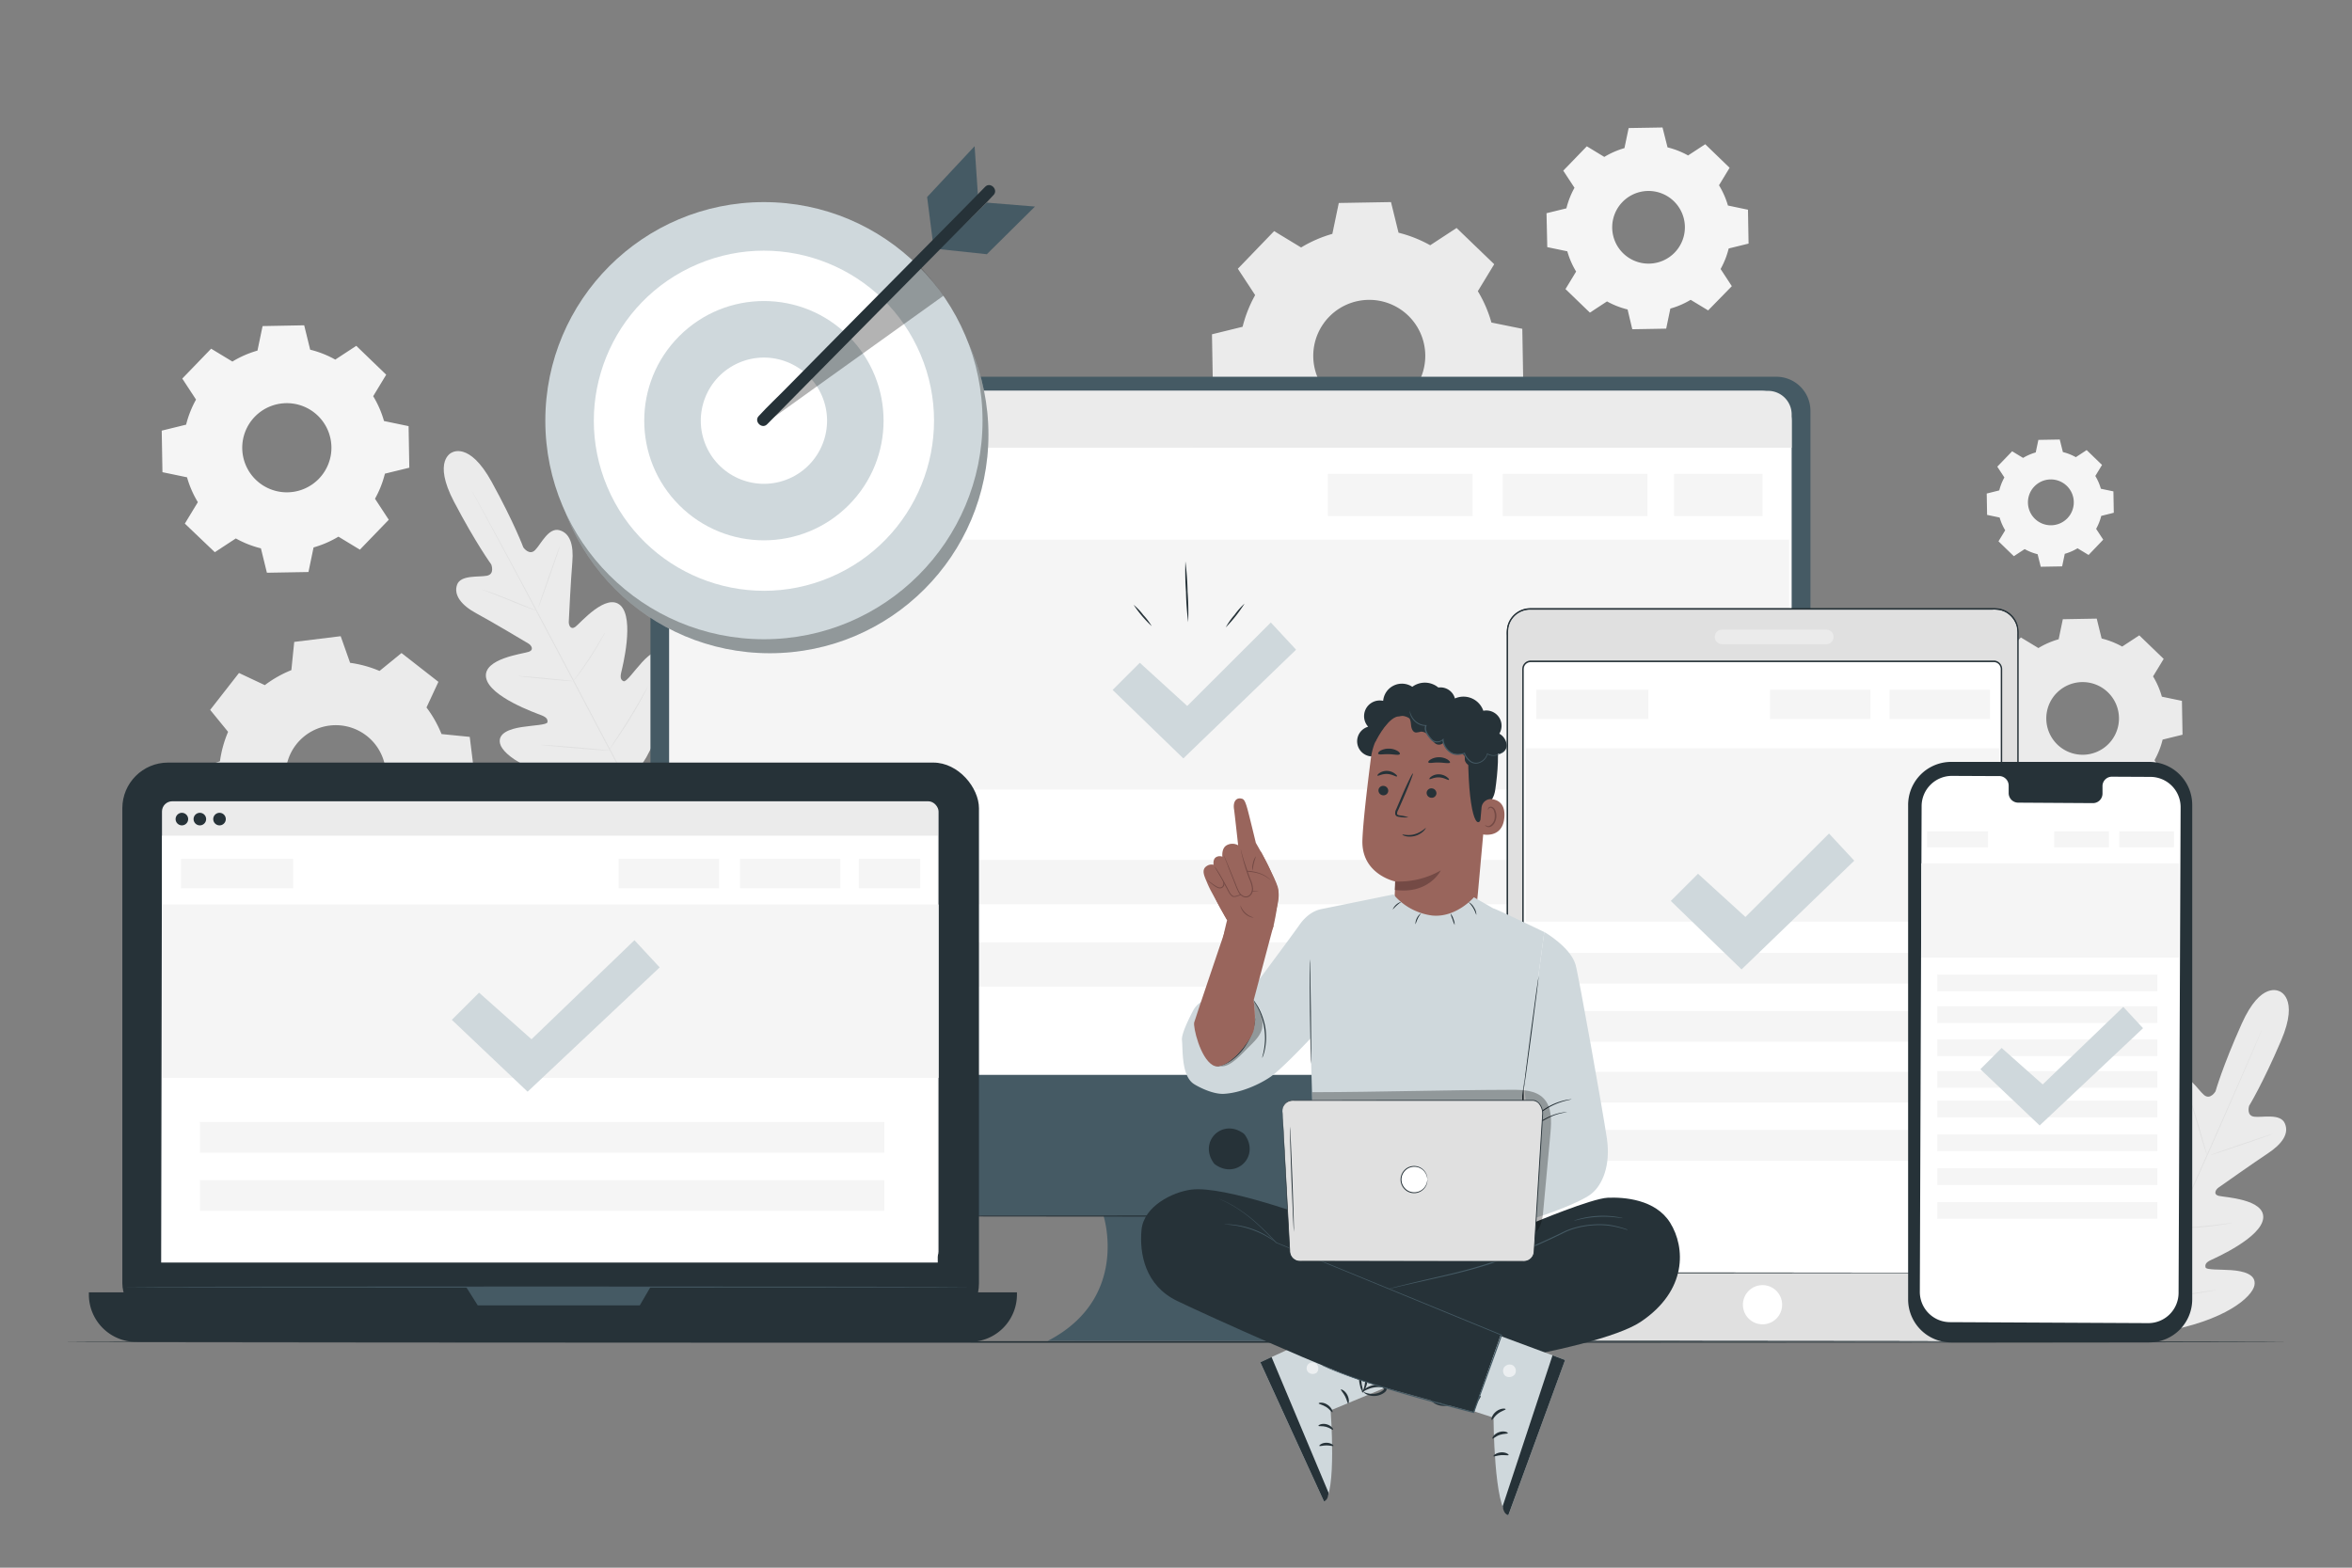 <svg xmlns="http://www.w3.org/2000/svg" viewBox="0 0 750 500"><rect x="0" y="0" width="750" height="500" fill="#808080" stroke="none"/><g id="freepik--background-complete--inject-79"><path d="M726.8,316.15s-5.79-3.42-11.95,10.32-8.37,21.6-8.37,21.6-1.67,2.89-3.69,1.15-4.92-6.81-8.15-5.71-4.28,5-3.36,10.53,2.51,17.77,2.65,18.87-.41,2.72-2,1.76-10.76-10.23-14.89-5.61,1,19.65,1.5,21.3.24,2.38-.54,2.84-3.57-2.95-6.29-5.48-6.33-5-8.49-2.12-2.33,14.34,9.47,32.37l6,8,10-1.06c21.26-3.55,29.57-11.46,30.21-15s-3.61-4.52-7.31-4.8-8.11,0-8.3-.91.15-1.59,1.72-2.32,16.08-7.17,16.67-13.34-12.45-6.65-14.22-7.14-.94-2,0-2.65,11-7.77,15.66-10.85,6.9-6.38,5.46-9.62-7.08-1.8-9.73-2.11-1.65-3.49-1.65-3.49,4.28-6.95,10.2-20.8-.7-15.8-.7-15.8" style="fill:#ebebeb"></path><path d="M677.22,427.84c4.38-10.15,12.48-28.07,19.35-43.49s13.07-29.37,17.5-39.5l5.24-12c.62-1.4,1.1-2.5,1.43-3.26l.38-.85.14-.28-.11.3c-.09.2-.2.49-.35.85-.32.77-.78,1.87-1.38,3.29-1.19,2.85-2.95,7-5.15,12-4.38,10.16-10.55,24.14-17.42,39.55s-15,33.32-19.43,43.45" style="fill:#e0e0e0"></path><path d="M698.41,350.77a3.71,3.71,0,0,1,.29.67c.16.43.39,1.07.65,1.85.53,1.58,1.21,3.77,1.92,6.21s1.31,4.58,1.78,6.24l.56,1.89a3,3,0,0,1,.17.7,3.36,3.36,0,0,1-.29-.66c-.16-.44-.39-1.07-.65-1.86-.51-1.59-1.16-3.79-1.87-6.22s-1.34-4.57-1.83-6.23c-.22-.75-.41-1.38-.56-1.88A3.18,3.18,0,0,1,698.41,350.77Z" style="fill:#e0e0e0"></path><path d="M704.71,368.46c0-.08,4.43-1.68,10-3.57s10-3.36,10.06-3.28-4.43,1.68-10,3.57S704.74,368.54,704.71,368.46Z" style="fill:#e0e0e0"></path><path d="M693.09,391.66a3.14,3.14,0,0,1,.74-.07l2-.09c1.7-.08,4-.2,6.61-.43s4.9-.51,6.58-.73l2-.25a3.4,3.4,0,0,1,.74-.06,3.89,3.89,0,0,1-.72.18c-.46.09-1.14.22-2,.35-1.67.28-4,.59-6.58.82s-4.93.31-6.63.34c-.85,0-1.54,0-2,0A3.43,3.43,0,0,1,693.09,391.66Z" style="fill:#e0e0e0"></path><path d="M683.87,376.91a3.1,3.1,0,0,1,.42.54l1.05,1.54c.87,1.3,2.06,3.11,3.35,5.12s2.45,3.85,3.27,5.18c.38.63.7,1.16,1,1.59a2.69,2.69,0,0,1,.31.6,3.28,3.28,0,0,1-.42-.54l-1-1.53c-.87-1.3-2.06-3.12-3.35-5.13s-2.45-3.84-3.28-5.17c-.37-.63-.7-1.16-1-1.59A3.42,3.42,0,0,1,683.87,376.91Z" style="fill:#e0e0e0"></path><path d="M671,396.09a5.42,5.42,0,0,1,.53.7l1.34,2c1.13,1.66,2.67,4,4.35,6.53s3.19,4.9,4.27,6.59l1.27,2a4.38,4.38,0,0,1,.42.76,6.19,6.19,0,0,1-.52-.7c-.36-.51-.81-1.17-1.35-2-1.13-1.66-2.67-4-4.35-6.53s-3.19-4.9-4.27-6.59l-1.26-2A4.14,4.14,0,0,1,671,396.09Z" style="fill:#e0e0e0"></path><path d="M683,414.12A5.54,5.54,0,0,1,684,414l2.54-.21c2.14-.18,5.1-.43,8.36-.81s6.2-.79,8.33-1.11l2.52-.37a6.32,6.32,0,0,1,.93-.1,5.45,5.45,0,0,1-.91.22c-.59.12-1.45.29-2.51.47-2.12.37-5.06.82-8.33,1.2s-6.23.6-8.38.72c-1.07.06-1.94.1-2.55.11A3.93,3.93,0,0,1,683,414.12Z" style="fill:#e0e0e0"></path><path d="M144.08,144.34s-6.27,2.44.74,15.77S156.64,180,156.64,180s1.25,3.1-1.36,3.62-8.4-.34-9.53,2.88S147,193,152,195.68s15.53,9,16.48,9.56,1.89,2,.16,2.64S153.91,210,155,216.14s16.06,11.36,17.68,12,2,1.29,1.9,2.18-4.53,1-8.2,1.57-7.82,1.89-6.9,5.37,9.84,10.68,31.31,12.53l10,.2,5.34-8.51c10.32-18.92,9.23-30.34,6.85-33s-5.78.05-8.29,2.79-5,6.36-5.84,6-1.16-1.1-.76-2.79,4.29-17.07-.21-21.35-12.91,5.7-14.4,6.79-2.15-.5-2.11-1.6.65-13.42,1.13-19-.76-9.36-4.19-10.23-5.79,4.45-7.67,6.35-3.77-.86-3.77-.86-2.82-7.66-10.07-20.86S144,144.4,144,144.4" style="fill:#ebebeb"></path><path d="M201.34,252.3c-5.28-9.72-14.38-27.15-22.27-42.07s-15-28.42-20.27-38.16l-6.21-11.53-1.69-3.14-.43-.82c-.1-.19-.14-.29-.14-.29l.17.27.46.81,1.73,3.11c1.51,2.7,3.66,6.62,6.3,11.48,5.28,9.72,12.47,23.21,20.35,38.12s17,32.37,22.2,42.11" style="fill:#e0e0e0"></path><path d="M153.79,188.05a2.84,2.84,0,0,1,.7.18l1.87.63c1.56.56,3.71,1.38,6.06,2.33l6,2.44,1.83.73a4.22,4.22,0,0,1,.66.3,3.56,3.56,0,0,1-.7-.18c-.45-.14-1.09-.36-1.87-.64-1.56-.57-3.69-1.42-6-2.37l-6-2.4-1.83-.72A3.7,3.7,0,0,1,153.79,188.05Z" style="fill:#e0e0e0"></path><path d="M171.59,194c-.08,0,1.42-4.52,3.35-10s3.55-10,3.63-9.95-1.41,4.53-3.34,10S171.67,194,171.59,194Z" style="fill:#e0e0e0"></path><path d="M182.67,217.47a4.79,4.79,0,0,1,.4-.62l1.17-1.64c1-1.38,2.33-3.29,3.74-5.46s2.63-4.17,3.49-5.62c.41-.69.75-1.27,1-1.73a3.68,3.68,0,0,1,.41-.61,3.28,3.28,0,0,1-.3.67c-.22.43-.54,1-1,1.78-.82,1.48-2,3.51-3.42,5.68s-2.8,4.07-3.82,5.42c-.52.68-.95,1.22-1.25,1.58A3,3,0,0,1,182.67,217.47Z" style="fill:#e0e0e0"></path><path d="M165.38,215.62a3.11,3.11,0,0,1,.69,0l1.85.13c1.56.12,3.72.3,6.1.53s4.54.44,6.09.62l1.85.22a3.3,3.3,0,0,1,.67.12,3,3,0,0,1-.68,0l-1.86-.13c-1.56-.11-3.72-.3-6.1-.52s-4.53-.45-6.09-.62l-1.84-.23A2.63,2.63,0,0,1,165.38,215.62Z" style="fill:#e0e0e0"></path><path d="M172.53,237.57a5.38,5.38,0,0,1,.88,0l2.37.15c2,.14,4.77.35,7.83.61s5.82.51,7.82.71l2.36.25a4.62,4.62,0,0,1,.87.13,4.58,4.58,0,0,1-.88,0l-2.37-.15c-2-.14-4.77-.36-7.83-.62s-5.82-.51-7.81-.7l-2.37-.25A5.06,5.06,0,0,1,172.53,237.57Z" style="fill:#e0e0e0"></path><path d="M194.14,239.25a5.32,5.32,0,0,1,.49-.8l1.4-2.13c1.18-1.8,2.81-4.28,4.52-7.08s3.21-5.37,4.27-7.24c.52-.89.94-1.64,1.27-2.21a5.35,5.35,0,0,1,.49-.79,5.26,5.26,0,0,1-.39.85c-.26.54-.66,1.31-1.17,2.26-1,1.9-2.48,4.49-4.2,7.29s-3.38,5.28-4.61,7c-.62.89-1.12,1.59-1.48,2.08A5.23,5.23,0,0,1,194.14,239.25Z" style="fill:#e0e0e0"></path><path d="M84.44,218.52a36.65,36.65,0,0,1,8.47-4.79l.91-9,14.82-1.82,3,8.49a37,37,0,0,1,9.39,2.59l7-5.71,11.77,9.19L136,225.64a36.72,36.72,0,0,1,4.79,8.48l9,.9,1.83,14.82-8.49,3.06a36.78,36.78,0,0,1-2.59,9.38l5.7,7L137,281l-8.17-3.85a36.13,36.13,0,0,1-8.47,4.8l-.9,9-14.82,1.83-3.06-8.5a36.78,36.78,0,0,1-9.38-2.59l-7,5.71-11.78-9.19,3.85-8.16a36.33,36.33,0,0,1-4.8-8.47l-9-.91-1.83-14.82,8.5-3.05a36.85,36.85,0,0,1,2.59-9.39l-5.71-7,9.19-11.77,8.16,3.84Zm10,18.95a16,16,0,1,0,22.49-2.78A16,16,0,0,0,94.44,237.47Z" style="fill:#ebebeb"></path><path d="M511.58,50.05A26.54,26.54,0,0,1,518,47.24l1.34-6.4,10.8-.18L531.74,47a26.58,26.58,0,0,1,6.55,2.58L543.76,46l7.77,7.51-3.38,5.58A26.76,26.76,0,0,1,551,65.55l6.39,1.34.19,10.8-6.34,1.56a26.58,26.58,0,0,1-2.58,6.55l3.58,5.47L544.69,99l-5.58-3.38a26.41,26.41,0,0,1-6.47,2.8l-1.33,6.4-10.81.19L519,98.7a26.23,26.23,0,0,1-6.56-2.57l-5.46,3.58-7.78-7.51,3.39-5.59a26.21,26.21,0,0,1-2.81-6.46l-6.39-1.33L493.15,68l6.34-1.55a26.65,26.65,0,0,1,2.58-6.56l-3.58-5.46L506,46.66l5.58,3.39Zm5.76,14.4a11.59,11.59,0,1,0,16.4-.29A11.59,11.59,0,0,0,517.34,64.45Z" style="fill:#f5f5f5"></path><path d="M645.08,146.07a16.64,16.64,0,0,1,4.07-1.77l.84-4,6.82-.12,1,4a17.16,17.16,0,0,1,4.13,1.63l3.45-2.26,4.9,4.74-2.14,3.52a16.64,16.64,0,0,1,1.77,4.07l4,.84.12,6.82-4,1a17,17,0,0,1-1.63,4.13l2.26,3.45L666,177l-3.52-2.13a17.44,17.44,0,0,1-4.07,1.77l-.84,4-6.82.12-1-4a16.6,16.6,0,0,1-4.13-1.63l-3.45,2.26-4.9-4.74,2.14-3.52a16.48,16.48,0,0,1-1.77-4.07l-4-.84-.12-6.81,4-1a17.16,17.16,0,0,1,1.63-4.13l-2.26-3.44,4.74-4.91,3.52,2.14Zm3.63,9.08a7.31,7.31,0,1,0,10.34-.19A7.31,7.31,0,0,0,648.71,155.15Z" style="fill:#f5f5f5"></path><path d="M74.18,115.27a32.49,32.49,0,0,1,7.92-3.45L83.73,104,97,103.75l1.91,7.78a32.33,32.33,0,0,1,8,3.16l6.7-4.39,9.54,9.21L119,126.36a32.11,32.11,0,0,1,3.45,7.92l7.84,1.63.23,13.26-7.78,1.9a32.33,32.33,0,0,1-3.16,8l4.39,6.7-9.21,9.54-6.84-4.15a32.69,32.69,0,0,1-7.93,3.44l-1.63,7.84-13.25.23-1.91-7.78a32.1,32.1,0,0,1-8-3.16l-6.7,4.39L58.94,167l4.15-6.84a32.34,32.34,0,0,1-3.45-7.93l-7.84-1.63-.23-13.25,7.78-1.91a32.48,32.48,0,0,1,3.16-8l-4.39-6.7,9.21-9.53,6.85,4.15Zm7.06,17.65a14.22,14.22,0,1,0,20.1-.35A14.23,14.23,0,0,0,81.24,132.92Z" style="fill:#f5f5f5"></path><path d="M650,206.69a26.76,26.76,0,0,1,6.46-2.81l1.33-6.39,10.81-.19,1.56,6.34a26.58,26.58,0,0,1,6.55,2.58l5.46-3.58,7.78,7.51-3.39,5.58a26.07,26.07,0,0,1,2.81,6.47l6.4,1.33.19,10.8-6.35,1.56a26,26,0,0,1-2.58,6.56l3.58,5.46-7.5,7.77-5.59-3.38a26.76,26.76,0,0,1-6.46,2.81l-1.33,6.39-10.81.19-1.55-6.34a26.65,26.65,0,0,1-6.56-2.58l-5.46,3.58-7.78-7.51,3.39-5.58a26.44,26.44,0,0,1-2.81-6.47l-6.4-1.33-.19-10.8,6.35-1.56a26.8,26.8,0,0,1,2.58-6.56l-3.58-5.46,7.51-7.77,5.58,3.38Zm5.76,14.4a11.59,11.59,0,1,0,16.4-.29A11.58,11.58,0,0,0,655.77,221.09Z" style="fill:#ebebeb"></path><path d="M414.91,78.92a40.54,40.54,0,0,1,9.95-4.33l2.05-9.85,16.65-.29,2.4,9.77a41,41,0,0,1,10.1,4l8.41-5.51,12,11.56-5.22,8.6a40.45,40.45,0,0,1,4.33,10l9.85,2,.29,16.65-9.77,2.39a40.74,40.74,0,0,1-4,10.1l5.51,8.42-11.56,12-8.61-5.21a40.56,40.56,0,0,1-9.95,4.32l-2.05,9.86-16.65.29-2.39-9.78a40.74,40.74,0,0,1-10.1-4l-8.42,5.51-12-11.56,5.21-8.6a41.21,41.21,0,0,1-4.33-10l-9.85-2-.29-16.64,9.77-2.4a40.77,40.77,0,0,1,4-10.1l-5.52-8.41,11.57-12,8.6,5.22Zm8.87,22.17a17.86,17.86,0,1,0,25.26-.44A17.87,17.87,0,0,0,423.78,101.09Z" style="fill:#ebebeb"></path></g><g id="freepik--Floor--inject-79"><path d="M729.53,428c0,.14-158.8.26-354.64.26S20.22,428.14,20.22,428s158.76-.26,354.67-.26S729.53,427.85,729.53,428Z" style="fill:#263238"></path></g><g id="freepik--device-2--inject-79"><path d="M566.44,120.16H218.28A10.86,10.86,0,0,0,207.41,131V376.94a10.86,10.86,0,0,0,10.87,10.87H351.9s8.5,26.29-17.85,39.89H459s-29.75-10.2-22.1-39.89H566.44A10.87,10.87,0,0,0,577.31,377V131A10.87,10.87,0,0,0,566.44,120.16Z" style="fill:#455a64"></path><path d="M397,362c4.73,6.77-2.68,14.18-9.45,9.45a2.32,2.32,0,0,1-.58-.59c-4.72-6.76,2.68-14.17,9.45-9.44A2.46,2.46,0,0,1,397,362Z" style="fill:#263238"></path><path d="M223.1,124.66H561.62a9.7,9.7,0,0,1,9.7,9.7V342.82a0,0,0,0,1,0,0H213.4a0,0,0,0,1,0,0V134.36A9.7,9.7,0,0,1,223.1,124.66Z" style="fill:#fff"></path><path d="M222.56,124.66H563.8a7.52,7.52,0,0,1,7.52,7.52v10.61a0,0,0,0,1,0,0H213.4a0,0,0,0,1,0,0v-9A9.15,9.15,0,0,1,222.56,124.66Z" style="fill:#ebebeb"></path><circle cx="224.8" cy="134.11" r="2.51" style="fill:#e0e0e0"></circle><circle cx="232.3" cy="134.11" r="2.51" style="fill:#e0e0e0"></circle><circle cx="239.42" cy="134.11" r="2.51" style="fill:#e0e0e0"></circle><path d="M504.2,387.85c0,.11-49.55.21-110.65.21s-110.66-.1-110.66-.21,49.54-.21,110.66-.21S504.2,387.73,504.2,387.85Z" style="fill:#263238"></path><rect x="213.52" y="172.13" width="356.98" height="79.69" style="fill:#f5f5f5"></rect><rect x="222.29" y="151.14" width="51.52" height="13.48" style="fill:#f5f5f5"></rect><rect x="533.82" y="151.14" width="28.21" height="13.48" style="fill:#f5f5f5"></rect><rect x="479.18" y="151.14" width="46.16" height="13.48" style="fill:#f5f5f5"></rect><rect x="423.42" y="151.14" width="46.16" height="13.48" style="fill:#f5f5f5"></rect><rect x="230.9" y="274.27" width="314.62" height="14.12" style="fill:#f5f5f5"></rect><rect x="230.9" y="300.55" width="314.62" height="14.12" style="fill:#f5f5f5"></rect><polygon points="354.79 220.05 363.46 211.38 378.58 225.16 405.24 198.54 413.29 207.21 377.34 241.89 354.79 220.05" style="fill:#CFD8DC"></polygon><path d="M367.26,199.71a37.08,37.08,0,0,1-5.77-6.81,19.53,19.53,0,0,1,3.08,3.24A20.39,20.39,0,0,1,367.26,199.71Z" style="fill:#263238"></path><path d="M378.89,198.45a89.46,89.46,0,0,1-.71-9.69,92.88,92.88,0,0,1-.18-9.71,90.85,90.85,0,0,1,.7,9.69A91.44,91.44,0,0,1,378.89,198.45Z" style="fill:#263238"></path><path d="M396.86,192.51a46,46,0,0,1-6,7.6,22.28,22.28,0,0,1,2.8-4A23.19,23.19,0,0,1,396.86,192.51Z" style="fill:#263238"></path></g><g id="freepik--device-3--inject-79"><rect x="480.63" y="194.23" width="162.81" height="233.64" rx="7.27" style="fill:#e0e0e0"></rect><path d="M636.17,427.87l.51,0a6.53,6.53,0,0,0,1.47-.27,7.25,7.25,0,0,0,4.42-3.63,7.44,7.44,0,0,0,.67-1.93,11.15,11.15,0,0,0,.13-2.27c0-1.61,0-3.36,0-5.26,0-3.8,0-8.19,0-13.12,0-19.75-.05-48.32-.09-83.63,0-17.65,0-37,0-57.74q0-15.57,0-32.17,0-8.3,0-16.83V202.4a11.41,11.41,0,0,0-.11-2.12,6.72,6.72,0,0,0-.67-2,7.06,7.06,0,0,0-2.9-3,7.32,7.32,0,0,0-2-.71,10.85,10.85,0,0,0-2.15-.14H487.92a7.17,7.17,0,0,0-4.49,1.61,7.07,7.07,0,0,0-2.41,4.1,12.34,12.34,0,0,0-.13,2.45v66.07c0,25.4,0,49.91,0,73.25s0,45.53,0,66.29c0,2.59,0,5.16,0,7.71v3.81a8.27,8.27,0,0,0,.57,3.61,7.09,7.09,0,0,0,5.5,4.2,12,12,0,0,0,1.81.08h5.46l27.71,0,83.62.08,22.73.05,5.92,0,2,0-2,0-5.92,0-22.73.05-83.62.08-27.71,0h-5.46a11.63,11.63,0,0,1-1.86-.08,7.49,7.49,0,0,1-5.83-4.43,8.77,8.77,0,0,1-.61-3.78V408.26c0-20.76,0-42.95,0-66.29s0-47.85,0-73.25q0-19.05,0-38.75V202.65a12.28,12.28,0,0,1,.14-2.55,7.52,7.52,0,0,1,7.41-6.13H635.39a12.1,12.1,0,0,1,2.24.14,8.27,8.27,0,0,1,2.12.77,7.6,7.6,0,0,1,3.1,3.18,7.24,7.24,0,0,1,.7,2.12,11.74,11.74,0,0,1,.12,2.2v25.41q0,16.58,0,32.17c0,20.75,0,40.09,0,57.74,0,35.31-.06,63.88-.08,83.63,0,4.93,0,9.32,0,13.12,0,1.9,0,3.65,0,5.26a11.36,11.36,0,0,1-.15,2.29,7.26,7.26,0,0,1-5.18,5.59,7.07,7.07,0,0,1-1.49.25Z" style="fill:#263238"></path><path d="M636.17,427.87l.51,0c.17,0,.37,0,.62-.08a5.82,5.82,0,0,0,.85-.19,7.19,7.19,0,0,0,4.43-3.63,7.22,7.22,0,0,0,.68-1.93,12,12,0,0,0,.14-2.28c0-1.6,0-3.36,0-5.26q0-5.7,0-13.12c0-19.75,0-48.32,0-83.63,0-17.65,0-37,0-57.74q0-15.57,0-32.17V202.4a11.51,11.51,0,0,0-.12-2.13,6.71,6.71,0,0,0-.67-2,7.29,7.29,0,0,0-2.93-3,8,8,0,0,0-2-.72,11,11,0,0,0-2.16-.14H487.92a7.12,7.12,0,0,0-7,5.79,13.45,13.45,0,0,0-.13,2.47v66.07c0,25.4,0,49.91,0,73.25s0,45.53,0,66.29q0,3.89,0,7.71v3.81a12.81,12.81,0,0,0,.09,1.87,7.27,7.27,0,0,0,.49,1.77,7.15,7.15,0,0,0,5.56,4.24,12.2,12.2,0,0,0,1.82.08h33.17l83.62.06,22.73,0h5.92l2,0-2,0h-5.92l-22.73,0-83.62.06H488.72a12.79,12.79,0,0,1-1.85-.08,7.43,7.43,0,0,1-5.77-4.39,7.28,7.28,0,0,1-.51-1.84,11.16,11.16,0,0,1-.09-1.91V408.26c0-20.76,0-42.94,0-66.29s0-47.85,0-73.25V202.65a12.67,12.67,0,0,1,.13-2.53,7.43,7.43,0,0,1,7.32-6.05H635.39a11.83,11.83,0,0,1,2.22.14,8.25,8.25,0,0,1,2.1.76,7.53,7.53,0,0,1,3.06,3.14,7.36,7.36,0,0,1,.7,2.09,11.54,11.54,0,0,1,.12,2.19c0,2.88,0,5.74,0,8.58v16.83q0,16.58,0,32.17c0,20.75,0,40.09,0,57.74,0,35.31,0,63.88,0,83.63q0,7.41,0,13.12c0,1.9,0,3.66,0,5.26a11.36,11.36,0,0,1-.15,2.29,7.32,7.32,0,0,1-2.93,4.52,7.3,7.3,0,0,1-2.24,1.06,5.65,5.65,0,0,1-.86.19,3.89,3.89,0,0,1-.62.06Z" style="fill:#263238"></path><path d="M568.28,416.13a6.25,6.25,0,1,1-6.25-6.25A6.25,6.25,0,0,1,568.28,416.13Z" style="fill:#fff"></path><path d="M582.37,205.46H549.12a2.31,2.31,0,0,1-2.31-2.32h0a2.31,2.31,0,0,1,2.31-2.32h33.25a2.32,2.32,0,0,1,2.32,2.32h0A2.32,2.32,0,0,1,582.37,205.46Z" style="fill:#ebebeb"></path><rect x="485.62" y="210.9" width="152.54" height="195.12" rx="2.43" style="fill:#fff"></rect><path d="M635.73,406s.15,0,.44-.06a2.5,2.5,0,0,0,1.17-.59,2.44,2.44,0,0,0,.78-1.95c0-.87,0-1.89,0-3,0-4.61,0-11.4-.05-20.13,0-17.5,0-42.8-.08-74.06,0-15.64,0-32.76,0-51.14q0-13.8,0-28.49v-13a2.33,2.33,0,0,0-.5-1.61,2.19,2.19,0,0,0-1.47-.78c-.59,0-1.25,0-1.88,0H622.57l-134.5,0a2.18,2.18,0,0,0-1.73.84,2.23,2.23,0,0,0-.41.9,6,6,0,0,0-.05,1.06v65.19c0,22.5,0,44.2,0,64.87s0,40.32,0,58.71v.86a2.25,2.25,0,0,0,1.13,1.93,2.75,2.75,0,0,0,1.55.28h46l74.06.08,20.13,0,5.24,0,1.78,0L634,406l-5.24,0-20.13.05-74.06.08-24.54,0H488.52a3.25,3.25,0,0,1-1.76-.34,2.61,2.61,0,0,1-1.18-1.39,2.58,2.58,0,0,1-.17-.91v-.86c0-18.39,0-38,0-58.71s0-42.37,0-64.87V244.83q0-8.72,0-17.55V214a6.73,6.73,0,0,1,.06-1.16,2.63,2.63,0,0,1,.51-1.11,2.69,2.69,0,0,1,2.14-1.05l134.5,0h11.51c.65,0,1.25,0,1.93,0a2.66,2.66,0,0,1,1.78,1,2.78,2.78,0,0,1,.61,1.9v13q0,14.69,0,28.49c0,18.38,0,35.5,0,51.14,0,31.26-.07,56.56-.09,74.06,0,8.73,0,15.52,0,20.13,0,1.15,0,2.17,0,3a2.49,2.49,0,0,1-.83,2,2.37,2.37,0,0,1-1.19.58A1.7,1.7,0,0,1,635.73,406Z" style="fill:#263238"></path><rect x="486.54" y="238.69" width="151" height="55.28" style="fill:#f5f5f5"></rect><rect x="489.9" y="219.98" width="35.74" height="9.35" style="fill:#f5f5f5"></rect><rect x="602.53" y="219.98" width="32.02" height="9.35" style="fill:#f5f5f5"></rect><rect x="564.42" y="219.98" width="32.02" height="9.35" style="fill:#f5f5f5"></rect><rect x="495.92" y="322.44" width="128.92" height="9.8" style="fill:#f5f5f5"></rect><rect x="495.92" y="303.91" width="128.92" height="9.8" style="fill:#f5f5f5"></rect><rect x="495.92" y="360.39" width="128.92" height="9.8" style="fill:#f5f5f5"></rect><rect x="495.92" y="341.86" width="128.92" height="9.8" style="fill:#f5f5f5"></rect><polygon points="532.78 287.35 541.46 278.68 556.58 292.46 583.23 265.84 591.28 274.51 555.34 309.19 532.78 287.35" style="fill:#CFD8DC"></polygon></g><g id="freepik--device-4--inject-79"><path d="M685.27,428.15l-63.08,0a13.72,13.72,0,0,1-13.73-13.7l0-157.67A13.73,13.73,0,0,1,622.24,243l63.08,0a13.71,13.71,0,0,1,13.73,13.7l0,157.67A13.73,13.73,0,0,1,685.27,428.15Z" style="fill:#263238"></path><path d="M685.71,247.78l-12.27-.06a3,3,0,0,0-3,3.1v2.23a3.05,3.05,0,0,1-3,3.1L643.52,256a3.05,3.05,0,0,1-3-3.13v-2.23a3.06,3.06,0,0,0-3-3.13l-4.32,0-10.74-.05a9.67,9.67,0,0,0-9.7,9.62L612.19,412a9.65,9.65,0,0,0,9.61,9.69L685,422a9.66,9.66,0,0,0,9.7-9.61l.65-154.88A9.65,9.65,0,0,0,685.71,247.78Z" style="fill:#fff"></path><rect x="612.66" y="275.35" width="82.2" height="30.09" style="fill:#f5f5f5"></rect><rect x="614.49" y="265.16" width="19.45" height="5.09" style="fill:#f5f5f5"></rect><rect x="675.8" y="265.16" width="17.43" height="5.09" style="fill:#f5f5f5"></rect><rect x="655.06" y="265.16" width="17.43" height="5.09" style="fill:#f5f5f5"></rect><rect x="617.76" y="320.94" width="70.18" height="5.33" style="fill:#f5f5f5"></rect><rect x="617.76" y="310.85" width="70.18" height="5.33" style="fill:#f5f5f5"></rect><rect x="617.76" y="341.6" width="70.18" height="5.33" style="fill:#f5f5f5"></rect><rect x="617.76" y="351.03" width="70.18" height="5.33" style="fill:#f5f5f5"></rect><rect x="617.76" y="361.82" width="70.18" height="5.33" style="fill:#f5f5f5"></rect><rect x="617.76" y="372.6" width="70.18" height="5.33" style="fill:#f5f5f5"></rect><rect x="617.76" y="383.39" width="70.18" height="5.33" style="fill:#f5f5f5"></rect><rect x="617.76" y="331.51" width="70.18" height="5.33" style="fill:#f5f5f5"></rect><polygon points="631.5 341.02 638.28 334.24 651.37 345.87 677.07 321.14 683.37 327.93 650.4 358.96 631.5 341.02" style="fill:#CFD8DC"></polygon></g><g id="freepik--device-1--inject-79"><rect x="39.01" y="243.22" width="273.16" height="180.64" rx="14.57" style="fill:#263238"></rect><path d="M28.34,412.19H324.28a0,0,0,0,1,0,0v.7a15.1,15.1,0,0,1-15.1,15.1H43.44a15.1,15.1,0,0,1-15.1-15.1v-.7A0,0,0,0,1,28.34,412.19Z" style="fill:#263238"></path><rect x="46.35" y="250.4" width="257.73" height="152.55" style="fill:#263238"></rect><polygon points="148.66 410.5 152.34 416.34 204.01 416.34 207.42 410.5 148.66 410.5" style="fill:#455a64"></polygon><rect x="51.65" y="255.56" width="247.64" height="146.89" rx="3.27" style="fill:#ebebeb"></rect><polygon points="299.03 402.67 51.39 402.67 51.65 266.54 299.03 266.54 299.03 402.67" style="fill:#fff"></polygon><path d="M72,261.24a2,2,0,1,1-2-2A2,2,0,0,1,72,261.24Z" style="fill:#263238"></path><path d="M60,261.24a2,2,0,1,1-2-2A2,2,0,0,1,60,261.24Z" style="fill:#263238"></path><path d="M65.73,261.24a2,2,0,1,1-2-2A2,2,0,0,1,65.73,261.24Z" style="fill:#263238"></path><path d="M309.82,410.5c0,.1-60.62.18-135.39.18S39,410.6,39,410.5s60.62-.18,135.42-.18S309.82,410.4,309.82,410.5Z" style="fill:#455a64"></path><rect x="51.65" y="288.49" width="247.64" height="55.28" style="fill:#f5f5f5"></rect><rect x="57.73" y="273.93" width="35.74" height="9.35" style="fill:#f5f5f5"></rect><rect x="273.85" y="273.93" width="19.57" height="9.35" style="fill:#f5f5f5"></rect><rect x="235.95" y="273.93" width="32.02" height="9.35" style="fill:#f5f5f5"></rect><rect x="197.27" y="273.93" width="32.02" height="9.35" style="fill:#f5f5f5"></rect><rect x="63.75" y="376.39" width="218.26" height="9.8" style="fill:#f5f5f5"></rect><rect x="63.75" y="357.85" width="218.26" height="9.8" style="fill:#f5f5f5"></rect><polygon points="144.08 325.27 152.76 316.6 169.48 331.46 202.31 299.87 210.36 308.54 168.24 348.19 144.08 325.27" style="fill:#CFD8DC"></polygon></g><g id="freepik--Target--inject-79"><circle cx="245.48" cy="138.63" r="69.71" style="fill:#CFD8DC"></circle><circle cx="245.48" cy="138.63" r="69.71" style="opacity:0.3"></circle><circle cx="243.6" cy="134.17" r="69.71" style="fill:#CFD8DC"></circle><circle cx="243.6" cy="134.17" r="54.23" transform="translate(-33.02 105.48) rotate(-22.92)" style="fill:#fff"></circle><circle cx="243.6" cy="134.17" r="38.16" transform="translate(-23.53 211.55) rotate(-45)" style="fill:#CFD8DC"></circle><circle cx="243.6" cy="134.17" r="20.13" transform="translate(-33.27 107.98) rotate(-23.44)" style="fill:#fff"></circle><polygon points="297.54 77.71 295.64 62.84 310.78 46.63 311.87 62.69 297.54 77.71" style="fill:#455a64"></polygon><polygon points="330.03 65.88 314.67 64.63 299.28 79.44 314.68 81.08 330.03 65.88" style="fill:#455a64"></polygon><path d="M243.6,135.34l57.23-41a77.08,77.08,0,0,0-7.26-9l-49,47.4Z" style="opacity:0.3"></path><path d="M314.14,59.58,307,66.86,289.71,84.34l-20.77,21q-9,9.15-18.05,18.29c-2.92,3-6,5.84-8.79,8.9l-.13.13c-1.69,1.72,1,4.37,2.66,2.65l7.18-7.28,17.25-17.47,20.77-21q9-9.15,18.05-18.29c2.92-3,6-5.84,8.79-8.91l.12-.12c1.7-1.72-1-4.38-2.65-2.66Z" style="fill:#263238"></path></g><g id="freepik--Character--inject-79"><path d="M437.87,241.25a4.83,4.83,0,0,1-1.59-9.47,5,5,0,0,1,4.78-8.25,6,6,0,0,1,9.29-4.48,6.73,6.73,0,0,1,8.31.23,4.8,4.8,0,0,1,3.85,8.34" style="fill:#263238"></path><path d="M437.14,241.9A20.48,20.48,0,0,1,458.41,224l1.06.05c11.39,1.2,16.74,11.54,15.22,22.9l-3.43,38-.9,8.95-25.89-3.06.49-9.69s-10.9-2.22-10.52-13.21C434.62,262.64,435.88,251.74,437.14,241.9Z" style="fill:#99655c"></path><path d="M444.87,281.13a26.64,26.64,0,0,0,14.58-3.54s-3.75,7.74-14.66,6.24Z" style="fill:#744a45"></path><path d="M439.56,252a1.57,1.57,0,0,0,1.43,1.65,1.51,1.51,0,0,0,1.69-1.34,1.57,1.57,0,0,0-1.44-1.65A1.49,1.49,0,0,0,439.56,252Z" style="fill:#263238"></path><path d="M439.25,247.38c.19.21,1.41-.61,3.1-.53s2.89,1,3.08.79-.09-.47-.61-.88a4.31,4.31,0,0,0-2.45-.89,4.11,4.11,0,0,0-2.48.68C439.35,246.92,439.16,247.28,439.25,247.38Z" style="fill:#263238"></path><path d="M454.92,252.79a1.58,1.58,0,0,0,1.44,1.65,1.51,1.51,0,0,0,1.69-1.34,1.58,1.58,0,0,0-1.44-1.65A1.51,1.51,0,0,0,454.92,252.79Z" style="fill:#263238"></path><path d="M455.82,248.47c.19.21,1.42-.61,3.1-.53s2.89,1,3.08.79-.09-.47-.61-.89a4.38,4.38,0,0,0-2.45-.88,4.11,4.11,0,0,0-2.48.68C455.92,248,455.73,248.37,455.82,248.47Z" style="fill:#263238"></path><path d="M449.11,260.69a11.52,11.52,0,0,0-2.71-.62c-.43-.06-.84-.17-.9-.46a2.28,2.28,0,0,1,.35-1.27c.46-1,.93-2.09,1.43-3.22,2-4.59,3.45-8.37,3.26-8.45s-2,3.58-3.93,8.17l-1.38,3.24a2.53,2.53,0,0,0-.3,1.68,1.06,1.06,0,0,0,.68.66,2.67,2.67,0,0,0,.73.14A10.66,10.66,0,0,0,449.11,260.69Z" style="fill:#263238"></path><path d="M455.46,243.13c.2.44,1.67,0,3.45.07s3.27.39,3.46,0c.08-.21-.22-.6-.85-1a5.31,5.31,0,0,0-2.64-.68,5.1,5.1,0,0,0-2.62.67C455.65,242.53,455.37,242.92,455.46,243.13Z" style="fill:#263238"></path><path d="M439.49,240.42c.34.4,1.75.06,3.43.12s3.08.41,3.42,0c.16-.19,0-.58-.65-1a5.39,5.39,0,0,0-2.75-.76,5.44,5.44,0,0,0-2.77.64C439.56,239.84,439.35,240.22,439.49,240.42Z" style="fill:#263238"></path><path d="M438.43,236.91s3.22-6.74,6.61-8.19c4.11-1.75,5.63,2.73,9.5,1.84s7.8-2.57,11.57.57c4.12,3.43,2,5.61,2.05,10.49.15,19.8,3.49,25.56,5,16.3.16-1,3-1.69,3.64-6,.81-5.56,1.34-12.33.28-16.35-.9-3.39-2.69-5.78-6-8.49-5.2-4.26-12.6-4.7-17.66-4.42S438.38,228.28,438.43,236.91Z" style="fill:#263238"></path><path d="M472.43,257.59a3,3,0,0,1,3.35-2.72c2,.29,4.26,1.56,3.93,5.78-.59,7.5-8,5.36-8,5.14S472.15,260.72,472.43,257.59Z" style="fill:#99655c"></path><path d="M473.58,263.1s.12.1.33.22a1.28,1.28,0,0,0,1,.1,3.24,3.24,0,0,0,1.72-2.78,4.37,4.37,0,0,0-.22-1.9,1.51,1.51,0,0,0-.9-1.08.67.67,0,0,0-.8.3c-.12.2-.08.35-.12.36s-.15-.14-.07-.44a.85.85,0,0,1,.33-.45,1,1,0,0,1,.74-.13,1.86,1.86,0,0,1,1.27,1.27,4.47,4.47,0,0,1,.29,2.12c-.17,1.51-1.05,2.86-2.16,3.09a1.41,1.41,0,0,1-1.18-.29C473.57,263.28,473.55,263.11,473.58,263.1Z" style="fill:#744a45"></path><path d="M473,243a7.1,7.1,0,0,1-3.25,1.32,2.45,2.45,0,0,1-2.63-1.85c-.07-.53.09-1.13-.23-1.55s-1.15-.38-1.79-.34a4.8,4.8,0,0,1-4.81-3.67,2,2,0,0,1-2.71.13,10.9,10.9,0,0,1-1.94-2.28,3.07,3.07,0,0,0-2.52-1.41,7.91,7.91,0,0,1-1.65.28c-1-.13-1.41-1.31-1.51-2.3s-.16-2.13-1-2.7-1.77-.29-2.69-.2-2.07-.18-2.26-1.07a1.77,1.77,0,0,1,.4-1.35,4.87,4.87,0,0,1,5.82-1.57,6.6,6.6,0,0,1,12.17-.71A6.69,6.69,0,0,1,473,226.7,4.86,4.86,0,0,1,478.1,234a4.6,4.6,0,0,1,2.36,3.78c0,1.56-1.63,3-3.11,2.56a2.69,2.69,0,0,1-4.77,2.46" style="fill:#263238"></path><path d="M449.56,226.66a.5.5,0,0,0,0,.14,2.19,2.19,0,0,0,0,.4,4.55,4.55,0,0,0,.47,1.47,5.44,5.44,0,0,0,1.59,1.86,5,5,0,0,0,3,1l-.12-.18a2.73,2.73,0,0,0,.05,2.08,7.56,7.56,0,0,0,1.2,1.91,6,6,0,0,0,.8.9,2.81,2.81,0,0,0,3.63-.26l-.28-.09a5.64,5.64,0,0,0,2.21,4,4.1,4.1,0,0,0,2.42.92,7.39,7.39,0,0,0,2.46-.42l-.2-.1a5.81,5.81,0,0,0,1.67,2.4,3.18,3.18,0,0,0,2.58.84,4.15,4.15,0,0,0,3.34-3.09l-.18.07a3.88,3.88,0,0,0,2.56.5,4.1,4.1,0,0,0,1.84-.72,3.41,3.41,0,0,0,.88-.87,2.43,2.43,0,0,0,.21-.38,5,5,0,0,1-1.16,1.15,4.19,4.19,0,0,1-1.79.64,3.78,3.78,0,0,1-2.42-.51l-.13-.09,0,.16a3.92,3.92,0,0,1-3.15,2.86,2.85,2.85,0,0,1-2.34-.79,5.62,5.62,0,0,1-1.57-2.27l0-.15-.15.05a7.15,7.15,0,0,1-2.34.4,3.81,3.81,0,0,1-2.25-.86,5.34,5.34,0,0,1-2.08-3.78l0-.36-.25.27a2.45,2.45,0,0,1-2.17.66,2.2,2.2,0,0,1-1-.43,5.59,5.59,0,0,1-.76-.84,7.63,7.63,0,0,1-1.17-1.83,2.47,2.47,0,0,1-.08-1.88l.07-.18h-.19a4.86,4.86,0,0,1-2.91-.94,5.33,5.33,0,0,1-1.57-1.75A6.09,6.09,0,0,1,449.56,226.66Z" style="fill:#455a64"></path><path d="M447.19,266.22c0,.07.39.33,1.15.5a6.38,6.38,0,0,0,5.62-1.67c.55-.55.75-1,.69-1s-1.34,1.35-3.48,2S447.24,266,447.19,266.22Z" style="fill:#263238"></path><path d="M422.45,389.1l66.49.91s18.6-7.78,23.71-8,15.25.44,19.94,8c4.85,7.81,5.53,21.57-9.42,31.58-14.55,9.74-81.09,18.75-90.21,17.92l-16.82-22.57s-.17-18.5,0-19.38,3-8.81,3-8.81Z" style="fill:#263238"></path><path d="M459.36,419l39.71,14.75L481,483.24c-4.62-2-4.75-31.09-4.75-31.09l-25.83-8.4Z" style="fill:#CFD8DC"></path><g style="opacity:0.6"><path d="M479.67,436.07a2.15,2.15,0,0,1,2.82-.56,2.08,2.08,0,0,1,.57,2.79,2.28,2.28,0,0,1-3,.57,2.14,2.14,0,0,1-.27-3" style="fill:#fff"></path></g><path d="M499.07,433.76l-4-1.49-15.89,48.1s.16,2.56,1.8,2.87Z" style="fill:#263238"></path><path d="M475.67,452.86c.25.08.8-1.08,2-2s2.46-1.17,2.45-1.42-1.55-.41-3,.71S475.43,452.83,475.67,452.86Z" style="fill:#263238"></path><path d="M475.92,458.84c.22.14,1-.76,2.33-1.2s2.49-.29,2.57-.54-1.23-.9-2.87-.31S475.69,458.75,475.92,458.84Z" style="fill:#263238"></path><path d="M481.06,464.06c.13-.2-1-1-2.51-.84s-2.49,1.07-2.32,1.25,1.13-.27,2.4-.36S481,464.29,481.06,464.06Z" style="fill:#263238"></path><path d="M470,450.29c.26,0,.33-1.25.92-2.58s1.41-2.24,1.25-2.44-1.39.51-2.07,2.09S469.77,450.34,470,450.29Z" style="fill:#263238"></path><path d="M464.56,447a4.87,4.87,0,0,0,.89-2.48,11.86,11.86,0,0,0,.16-2.89,13.61,13.61,0,0,0-.24-1.7,3.12,3.12,0,0,0-.31-1,1.11,1.11,0,0,0-1.24-.58,1.38,1.38,0,0,0-.94.86,3.59,3.59,0,0,0-.22,1,10.2,10.2,0,0,0,0,1.74,9.35,9.35,0,0,0,.66,2.83c.65,1.54,1.41,2.26,1.48,2.19s-.43-.91-.88-2.4a10.93,10.93,0,0,1-.44-2.67,9.54,9.54,0,0,1,.09-1.58c0-.57.21-1,.49-1.07.11,0,.15,0,.26.16a2.41,2.41,0,0,1,.22.7,11.61,11.61,0,0,1,.27,1.58,14.23,14.23,0,0,1,.05,2.74A17.83,17.83,0,0,0,464.56,447Z" style="fill:#263238"></path><path d="M465,446.78c.07-.07-.62-.87-2.15-1.53a8.62,8.62,0,0,0-4.58-.57,2.18,2.18,0,0,0-1.83,1.12,1.24,1.24,0,0,0,.32,1.29,3.68,3.68,0,0,0,.81.59,5.93,5.93,0,0,0,1.67.61,6.08,6.08,0,0,0,2.95-.12c1.64-.5,2.29-1.4,2.22-1.45a24.38,24.38,0,0,1-2.37.83,6,6,0,0,1-2.62-.07,5.29,5.29,0,0,1-1.41-.57c-.5-.26-.85-.62-.73-.79a1.49,1.49,0,0,1,1.13-.57,8.6,8.6,0,0,1,1.57-.13,9.6,9.6,0,0,1,2.65.43C464.13,446.31,464.94,446.9,465,446.78Z" style="fill:#263238"></path><path d="M437.45,418l-35.57,16.5,20.3,44.37c4.12-2.2,2.13-29.05,2.13-29.05l23.22-9.63Z" style="fill:#CFD8DC"></path><g style="opacity:0.6"><path d="M420,435.2a2,2,0,0,0-2.64-.3,1.91,1.91,0,0,0-.33,2.61,2.11,2.11,0,0,0,2.8.31,2,2,0,0,0,0-2.76" style="fill:#fff"></path></g><path d="M401.88,434.48l3.59-1.66,18.16,43.25s0,2.37-1.45,2.78Z" style="fill:#263238"></path><path d="M424.86,450.42c-.22.09-.81-.95-2-1.69s-2.35-.9-2.36-1.14,1.4-.49,2.81.44S425.08,450.37,424.86,450.42Z" style="fill:#263238"></path><path d="M425.07,456c-.19.15-1-.62-2.24-.94s-2.32-.08-2.41-.3,1.07-.92,2.62-.5S425.27,455.85,425.07,456Z" style="fill:#263238"></path><path d="M420.71,461.15c-.14-.18.8-1,2.24-1s2.38.81,2.24,1S424.13,461,423,461,420.83,461.35,420.71,461.15Z" style="fill:#263238"></path><path d="M429.91,447.64c-.24,0-.39-1.14-1-2.32s-1.46-2-1.33-2.16,1.33.36,2.06,1.77S430.13,447.66,429.91,447.64Z" style="fill:#263238"></path><path d="M434.69,444.17a4.59,4.59,0,0,1-1-2.23,10.57,10.57,0,0,1-.35-2.65,10.9,10.9,0,0,1,.09-1.59,3.33,3.33,0,0,1,.21-.91,1,1,0,0,1,1.11-.62,1.28,1.28,0,0,1,.93.72,3.18,3.18,0,0,1,.27.89,10,10,0,0,1,.16,1.59,8.61,8.61,0,0,1-.41,2.67c-.48,1.46-1.13,2.19-1.21,2.13s.33-.87.64-2.28a10,10,0,0,0,.21-2.5,8.49,8.49,0,0,0-.19-1.45c-.09-.53-.27-.93-.53-.95-.1,0-.14,0-.23.16a2.53,2.53,0,0,0-.16.67c-.07.51-.11,1-.13,1.48a13.68,13.68,0,0,0,.16,2.52A16.17,16.17,0,0,1,434.69,444.17Z" style="fill:#263238"></path><path d="M434.25,444c-.07-.06.51-.85,1.88-1.57a8.1,8.1,0,0,1,2.57-.81,7.77,7.77,0,0,1,1.61,0,2,2,0,0,1,1.77.9,1.14,1.14,0,0,1-.2,1.22,3.19,3.19,0,0,1-.71.6,5.62,5.62,0,0,1-4.22.78c-1.55-.34-2.22-1.12-2.16-1.17s.84.44,2.25.6a5.79,5.79,0,0,0,2.41-.26,4.85,4.85,0,0,0,1.27-.63c.44-.28.74-.63.61-.79a1.43,1.43,0,0,0-1.09-.44,7.8,7.8,0,0,0-1.45,0,9.14,9.14,0,0,0-2.42.58C435,443.53,434.34,444.13,434.25,444Z" style="fill:#263238"></path><path d="M419.14,388.75s-28.72-10.72-39.29-9.33c-5.91.77-15.15,5.28-15.85,12.86s1.14,17.7,11.36,22.64,51,23.23,60.69,26.05,33.85,9.42,33.85,9.42l9.17-26.16S429,406.9,426.36,405s-9.34-4.58-9.34-4.58Z" style="fill:#263238"></path><path d="M519,392.31l-.2-.05-.57-.18c-.51-.15-1.26-.37-2.24-.6a26.9,26.9,0,0,0-3.6-.63,26,26,0,0,0-4.83,0,28.06,28.06,0,0,0-5.75,1.09,20,20,0,0,0-3,1.19l-3.12,1.52c-4.3,2-9.1,4.16-14.21,6.18-10.23,4.1-20.05,6-27.05,7.63-3.52.78-6.36,1.42-8.32,1.88l-2.25.54-.59.13-.2,0,.19-.07.58-.16c.52-.14,1.27-.35,2.25-.59,2-.5,4.78-1.18,8.29-2,7-1.65,16.79-3.62,27-7.71,5.1-2,9.9-4.11,14.19-6.15l3.13-1.51a19.45,19.45,0,0,1,3.08-1.18,27.73,27.73,0,0,1,5.8-1.07,26.06,26.06,0,0,1,4.87,0,24.62,24.62,0,0,1,3.61.68c1,.25,1.72.49,2.22.66l.57.21Z" style="fill:#455a64"></path><path d="M517.45,388.52c0,.05-.87-.1-2.28-.25a34.43,34.43,0,0,0-5.51-.16,34.83,34.83,0,0,0-5.47.72c-1.38.29-2.23.54-2.24.49a2.42,2.42,0,0,1,.57-.23c.38-.13.93-.3,1.62-.47a28.12,28.12,0,0,1,5.5-.82,28.91,28.91,0,0,1,5.56.25c.7.1,1.27.21,1.66.3A2.38,2.38,0,0,1,517.45,388.52Z" style="fill:#455a64"></path><path d="M407.06,396.35s-.83-.58-2.21-1.43a29.71,29.71,0,0,0-5.68-2.72,30.08,30.08,0,0,0-6.14-1.45c-1.6-.2-2.61-.22-2.61-.27a2.83,2.83,0,0,1,.71,0,19.21,19.21,0,0,1,1.93.09,26.94,26.94,0,0,1,6.21,1.37,26.17,26.17,0,0,1,5.7,2.84,16.6,16.6,0,0,1,1.56,1.14A3,3,0,0,1,407.06,396.35Z" style="fill:#455a64"></path><path d="M421.47,435.36l.22.08.66.28c.57.23,1.41.63,2.53,1.06,2.24.88,5.54,2.1,9.78,3.49,8.49,2.78,20.68,6.31,35.27,10l-.17.09,8.88-24.64.09.19-11-4.51-60.83-25h0l0,0c-2.47-2.62-4.75-4.93-6.88-6.79a46,46,0,0,0-5.78-4.36,44.71,44.71,0,0,0-4-2.21l-1.07-.49-.36-.18a3.41,3.41,0,0,1,.37.15l1.08.47a37.75,37.75,0,0,1,4,2.17,46.25,46.25,0,0,1,5.82,4.32c2.15,1.86,4.45,4.16,6.94,6.78l0,0,60.87,24.94,11,4.52.14.06-.05.13c-3.17,8.76-6.18,17.09-8.9,24.64l0,.12-.12,0c-14.59-3.7-26.78-7.27-35.25-10.09-4.23-1.41-7.53-2.66-9.76-3.57-1.12-.45-2-.86-2.52-1.1l-.65-.3Z" style="fill:#455a64"></path><path d="M492.44,297.24s8.27,4.76,9.95,10.36c1,3.39,8.73,46.86,10,55.43s-1.36,14.92-5,17.77-14.74,6.63-14.74,6.63L477,392.48l-4.47-11.37,14.84-21.32-1.44-14.36Z" style="fill:#CFD8DC"></path><path d="M476.19,289.73,470,286.18s-5.66,6.62-13.38,5.81a19.43,19.43,0,0,1-12.28-6.72l-23,4.68h0c-1.54.31-4.36,1.29-7.05,5.14-3,4.29-17.24,23.32-17.24,23.32H387a7.41,7.41,0,0,0-6.56,3.95c-1.7,3.24-3.74,7.58-3.54,9.38.33,3-.25,11.37,3.82,14,1.29.83,5.91,3.3,9.5,3.13,5.29-.25,11.43-3,15-5.48,3-2.09,10-9.34,12.66-12.17v.05l1.72,60.37,60.34-1.72,12.5-92.65S476.8,289.73,476.19,289.73Z" style="fill:#CFD8DC"></path><path d="M417.67,305.9c.09,0,.24,7.48.35,16.71s.13,16.72.05,16.72-.25-7.48-.36-16.71S417.59,305.9,417.67,305.9Z" style="fill:#263238"></path><path d="M499.75,354.7s-.51.08-1.42.26a17.73,17.73,0,0,0-3.74,1.19,24,24,0,0,0-5,3,43,43,0,0,0-5.24,4.85c-1.73,1.86-3.31,3.71-4.79,5.34a57.2,57.2,0,0,1-4.11,4.19,28.23,28.23,0,0,1-3.09,2.47c-.37.27-.69.45-.9.59a2,2,0,0,1-.33.18l.3-.24c.19-.15.5-.34.86-.63a34.18,34.18,0,0,0,3-2.53c1.22-1.13,2.59-2.57,4.05-4.22s3-3.49,4.77-5.36a41.18,41.18,0,0,1,5.29-4.86,23.37,23.37,0,0,1,5.06-3,15.86,15.86,0,0,1,3.81-1.11,10.15,10.15,0,0,1,1.07-.12Z" style="fill:#263238"></path><path d="M501.12,350.61c0,.06-.92.19-2.36.59a21.94,21.94,0,0,0-9.88,5.88c-1,1.08-1.58,1.83-1.63,1.79a2.59,2.59,0,0,1,.35-.55,14.75,14.75,0,0,1,1.12-1.39,19.91,19.91,0,0,1,10-5.95,14.36,14.36,0,0,1,1.75-.32A2.94,2.94,0,0,1,501.12,350.61Z" style="fill:#263238"></path><g style="opacity:0.3"><path d="M388.82,340c3.19.87,7-3.73,9.93-6.6,1.51-1.5,3.08-3.1,3.63-5.15a8.14,8.14,0,0,0-.5-5.14,19.19,19.19,0,0,0-2.12-4.13c.27,2.48.88,6.28,0,9.39a16.57,16.57,0,0,1-4.09,6.63c-1.85,2.08-4,4.26-6.89,5"></path></g><path d="M402.47,337.39c-.06,0,.31-1.05.61-2.79a21.12,21.12,0,0,0,.3-3.06,21.51,21.51,0,0,0-1.17-7.41A19.89,19.89,0,0,0,401,321.3c-.82-1.55-1.49-2.42-1.44-2.46a3.46,3.46,0,0,1,.5.59,8.35,8.35,0,0,1,.51.74c.19.3.42.63.63,1a19.58,19.58,0,0,1,1.29,2.83,21,21,0,0,1,1,3.7,22.27,22.27,0,0,1,.23,3.82,19.63,19.63,0,0,1-.36,3.09,11.26,11.26,0,0,1-.28,1.17,8.39,8.39,0,0,1-.26.86A3.84,3.84,0,0,1,402.47,337.39Z" style="fill:#263238"></path><path d="M446.83,287.6c0,.08-.67.49-1.41,1.16s-1.23,1.31-1.31,1.26a4.52,4.52,0,0,1,2.72-2.42Z" style="fill:#263238"></path><path d="M453.11,291.25c.06.06-.54.72-1,1.68s-.68,1.83-.77,1.81a4.43,4.43,0,0,1,1.8-3.49Z" style="fill:#263238"></path><path d="M463.86,295a9.17,9.17,0,0,1-.69-1.8,9.37,9.37,0,0,1-.62-1.82,4.59,4.59,0,0,1,.91,1.72A4.51,4.51,0,0,1,463.86,295Z" style="fill:#263238"></path><path d="M470.78,291.76c-.1,0-.33-1-1-2.14s-1.5-1.82-1.43-1.89a4.17,4.17,0,0,1,1.69,1.73A4.24,4.24,0,0,1,470.78,291.76Z" style="fill:#263238"></path><path d="M490.64,311.31c.09,0-.94,8.26-2.28,18.42s-2.5,18.39-2.59,18.37.94-8.25,2.28-18.41S490.56,311.3,490.64,311.31Z" style="fill:#263238"></path><path d="M400.22,324.66a3.59,3.59,0,0,1,0,.86,7.52,7.52,0,0,1-.13,1c0,.19-.07.4-.1.62l-.17.68a19.57,19.57,0,0,1-1.19,3.24,23,23,0,0,1-2.22,3.6,18.92,18.92,0,0,1-2.95,3,12.62,12.62,0,0,1-3,1.79c-.22.09-.44.19-.65.26l-.6.17-.53.15-.45.06a5.35,5.35,0,0,1-.85.07,16.22,16.22,0,0,0,3-.91,13.27,13.27,0,0,0,2.86-1.81,19.7,19.7,0,0,0,2.88-3,23.21,23.21,0,0,0,2.21-3.54,19.21,19.21,0,0,0,1.23-3.17A27.09,27.09,0,0,0,400.22,324.66Z" style="fill:#263238"></path><g style="opacity:0.3"><path d="M488.7,393.67c2.56-1.24,3.14-4.55,3.4-7.38q1.15-12.45,2.3-24.88c.36-3.9.53-8.35-2.22-11.14-2.51-2.54-6.5-2.7-10.08-2.69-22.08.07-41.57.71-63.65.77L419.57,387Z"></path></g><path d="M408.93,354.34l2.35,44.79a3.27,3.27,0,0,0,3.29,3.08l71.35.13a3.27,3.27,0,0,0,3.28-3.1l2.73-44c.09-1.83-1.21-4.26-3.07-4.3H412.28A3.26,3.26,0,0,0,408.93,354.34Z" style="fill:#e0e0e0"></path><path d="M408.93,354.34s0-.06,0-.17,0-.28,0-.5a3.17,3.17,0,0,1,.85-1.74,3.23,3.23,0,0,1,1.19-.82,4.33,4.33,0,0,1,1.72-.24h4.34l27.65-.05,41,0h2.91a2.6,2.6,0,0,1,1.48.38,3.8,3.8,0,0,1,1.09,1.06,5.19,5.19,0,0,1,.89,2.89c-.06,1-.11,2-.17,3q-.37,6-.76,12.33c-.52,8.38-1.06,17.06-1.61,25.95l-.1,1.66a16.31,16.31,0,0,1-.14,1.68,3.41,3.41,0,0,1-2.15,2.53,4.19,4.19,0,0,1-1.67.22h-4.91l-12.81,0-24.22,0-21.91-.06h-6.29c-.41,0-.82,0-1.24,0a3.42,3.42,0,0,1-2.94-3.44q-.06-1.17-.12-2.31c-.08-1.53-.15-3-.23-4.48-.59-11.65-1.07-21.08-1.4-27.61-.16-3.25-.28-5.78-.36-7.5,0-.86-.07-1.51-.09-2s0-.66,0-.66,0,.22.05.66.07,1.1.12,1.95c.1,1.73.24,4.25.42,7.51.36,6.52.87,16,1.5,27.6.08,1.46.16,2.95.24,4.48q.06,1.14.12,2.31a3.25,3.25,0,0,0,.75,2.11,3.18,3.18,0,0,0,2,1.1,12,12,0,0,0,1.21,0h6.29l21.91,0,24.22,0,12.81,0h4.91A3.84,3.84,0,0,0,487,402a3.11,3.11,0,0,0,2-2.3c.09-.51.09-1.09.13-1.63l.11-1.67c.55-8.88,1.08-17.56,1.6-25.94q.39-6.29.77-12.34l.18-3a4.88,4.88,0,0,0-.84-2.72,2.65,2.65,0,0,0-2.33-1.32H485.7l-41,0-27.65,0h-4.34a4,4,0,0,0-1.69.22,3.16,3.16,0,0,0-1.18.78,3.21,3.21,0,0,0-.86,1.71C408.92,354.11,409,354.34,408.93,354.34Z" style="fill:#263238"></path><path d="M455.16,376.19A4.21,4.21,0,1,1,451,372,4.2,4.2,0,0,1,455.16,376.19Z" style="fill:#fff"></path><path d="M455.16,376.19s0-.38-.19-1a4.12,4.12,0,0,0-5.4-2.8,4,4,0,0,0-1.87,1.42,4,4,0,0,0,0,4.79,4,4,0,0,0,1.87,1.42,4.14,4.14,0,0,0,5.4-2.8c.17-.64.16-1,.19-1a.8.8,0,0,1,0,.27,3.84,3.84,0,0,1-.09.77,4.19,4.19,0,0,1-1.52,2.38,4.14,4.14,0,0,1-1.81.83,4.38,4.38,0,0,1-2.28-.17,4.28,4.28,0,0,1-2-1.51,4.33,4.33,0,0,1,0-5.15,4.28,4.28,0,0,1,2-1.51,4.38,4.38,0,0,1,2.28-.17,4.26,4.26,0,0,1,3.33,3.22,3.77,3.77,0,0,1,.09.77A.85.85,0,0,1,455.16,376.19Z" style="fill:#263238"></path><path d="M411.34,359.3c.08,0,.43,7.52.78,16.81s.56,16.82.48,16.82-.44-7.52-.79-16.81S411.25,359.3,411.34,359.3Z" style="fill:#263238"></path><path d="M389.89,300.85c-.42-.35,1.41-7.39,1.41-7.39s-4.84-7.9-5-10.44,1.91-7.77,1.91-7.77l13.89-3.57s4.46,8.28,5.35,11.21S406,295.76,406,295.76l-2.35,5.09S396.5,306.46,389.89,300.85Z" style="fill:#99655c"></path><path d="M386.36,284.54a29,29,0,0,1-1.47-3.08c-.87-2.09-1.95-4.13,0-5.3a2.6,2.6,0,0,1,2.1-.33s-.3-1.75.74-2.41a2.26,2.26,0,0,1,2.06-.18s-.33-2.48,1.18-3.53a3.69,3.69,0,0,1,3.85-.11s-1.2-10.83-1.3-11.41c-.38-2.1.4-4,2.49-3.45.77.19,1.2,1,2.1,4.53s2.35,9.55,2.35,9.55,2.44,4.24,3.59,6.54,3.43,7.53,3.62,8.92c.49,3.58-1.61,8.33-1.61,8.33l-14.76.85S386.92,285.57,386.36,284.54Z" style="fill:#99655c"></path><path d="M387.28,276.3a13.56,13.56,0,0,1,1.14,1.59l1.17,1.78a7.7,7.7,0,0,1,.63,1.11,2.31,2.31,0,0,1,.18,1.41,1.43,1.43,0,0,1-.94,1.09,1.84,1.84,0,0,1-1.32-.16,6.36,6.36,0,0,1-1-.61l-.8-.6c-.48-.37-.85-.69-1.1-.92s-.38-.37-.37-.39.62.44,1.6,1.14a13.65,13.65,0,0,0,1.77,1.12,1.6,1.6,0,0,0,1.11.13,1.1,1.1,0,0,0,.72-.87,2,2,0,0,0-.15-1.22,7.45,7.45,0,0,0-.59-1.08L388.24,278A11.85,11.85,0,0,1,387.28,276.3Z" style="fill:#744a45"></path><path d="M399.38,277.59a5,5,0,0,1,.16-2.32,5,5,0,0,1,.92-2.14c.08,0-.33,1-.62,2.21S399.47,277.59,399.38,277.59Z" style="fill:#744a45"></path><path d="M405.23,280.75a9.76,9.76,0,0,0-4.93-2.57,18.63,18.63,0,0,0-5.63-.22c-1.5.14-3.21.52-3.9,1.87a3.22,3.22,0,0,0,1.48,4,7.51,7.51,0,0,0,4.52.69,19,19,0,0,1,4.64-.19" style="fill:#99655c"></path><path d="M401.41,284.29s-.42,0-1.16,0a29.16,29.16,0,0,0-3.17.3,14.15,14.15,0,0,1-2.21.09,6.11,6.11,0,0,1-2.49-.63,3.82,3.82,0,0,1-1.85-2.14,3,3,0,0,1-.1-1.54,2.55,2.55,0,0,1,.81-1.36,5.3,5.3,0,0,1,2.84-1.11,27.62,27.62,0,0,1,2.8-.17,14.2,14.2,0,0,1,4.7.72,9.36,9.36,0,0,1,2.81,1.51,7.48,7.48,0,0,1,.65.59,1.76,1.76,0,0,1,.19.23s-.3-.28-.91-.72a9.93,9.93,0,0,0-2.81-1.41,14.75,14.75,0,0,0-4.62-.63,26.79,26.79,0,0,0-2.77.18,5,5,0,0,0-2.67,1,2.27,2.27,0,0,0-.72,1.2,2.66,2.66,0,0,0,.09,1.37,3.53,3.53,0,0,0,1.69,2,5.8,5.8,0,0,0,2.37.62,12.94,12.94,0,0,0,2.18-.05,25.43,25.43,0,0,1,3.19-.21,8.17,8.17,0,0,1,.86.09A.94.94,0,0,1,401.41,284.29Z" style="fill:#744a45"></path><path d="M387.39,276.47c1.55,2.36,2.92,4.95,4.23,7.45a4.6,4.6,0,0,0,1.48,1.93c.56.34,1.95-.28,2.57-.5l-4.26-9.7" style="fill:#99655c"></path><path d="M391.41,275.65a4.44,4.44,0,0,1,.38.72l.94,2c.79,1.73,1.87,4.14,3.08,6.88l.07.15-.16.06c-.46.16-1,.37-1.49.51a2.76,2.76,0,0,1-.65.09,1.42,1.42,0,0,1-.35,0,1.2,1.2,0,0,1-.32-.16,3.41,3.41,0,0,1-.86-.92c-.44-.69-.75-1.38-1.09-2-.67-1.29-1.29-2.45-1.82-3.41s-1-1.73-1.29-2.26a6.28,6.28,0,0,1-.46-.83,6,6,0,0,1,.56.77c.35.51.83,1.26,1.38,2.21s1.2,2.1,1.88,3.39c.35.63.68,1.34,1.09,2a3,3,0,0,0,.79.83c.26.22.68.14,1.07.05a14.71,14.71,0,0,0,1.46-.49l-.09.21c-1.2-2.75-2.25-5.18-3-6.93-.35-.84-.63-1.54-.86-2.07A4.35,4.35,0,0,1,391.41,275.65Z" style="fill:#744a45"></path><path d="M390.26,272.77l4.11,10.31a6.89,6.89,0,0,0,1.11,2.07,2.38,2.38,0,0,0,2.07.9,2.44,2.44,0,0,0,1.82-2.38,7.56,7.56,0,0,0-.77-3.13,66,66,0,0,1-3-9.65" style="fill:#99655c"></path><path d="M395.65,270.89a1.41,1.41,0,0,1,.11.32c.06.24.14.54.24.91.21.79.52,1.93,1,3.33s1,3.05,1.7,4.85a10,10,0,0,1,.86,2.95,3.11,3.11,0,0,1-.31,1.63A2.42,2.42,0,0,1,398,286.1a2.06,2.06,0,0,1-1.72-.14,3.29,3.29,0,0,1-1.22-1.15,18.77,18.77,0,0,1-1.24-2.8l-1.88-4.79L390.67,274c-.13-.36-.23-.65-.32-.88a1.37,1.37,0,0,1-.09-.32,1.3,1.3,0,0,1,.15.29l.38.87,1.33,3.2c.55,1.37,1.21,3,1.94,4.77a18.1,18.1,0,0,0,1.23,2.75,2.87,2.87,0,0,0,1.1,1,1.77,1.77,0,0,0,1.47.13,2.09,2.09,0,0,0,1.07-1.06,3,3,0,0,0,.29-1.49,9.92,9.92,0,0,0-.83-2.86c-.69-1.81-1.23-3.48-1.64-4.89s-.69-2.56-.87-3.36c-.08-.4-.15-.72-.18-.93A1.51,1.51,0,0,1,395.65,270.89Z" style="fill:#744a45"></path><path d="M390.59,297s-9.42,27.75-9.79,29.11,1.86,11.28,5.95,13.63,12-7.43,13-11,0-9.66,0-9.66l6.35-23.91" style="fill:#99655c"></path><path d="M399.76,292.63a1.75,1.75,0,0,1-.89-.11,5,5,0,0,1-3.11-2.85,1.86,1.86,0,0,1-.19-.88,6.31,6.31,0,0,0,4.19,3.84Z" style="fill:#744a45"></path></g></svg>
